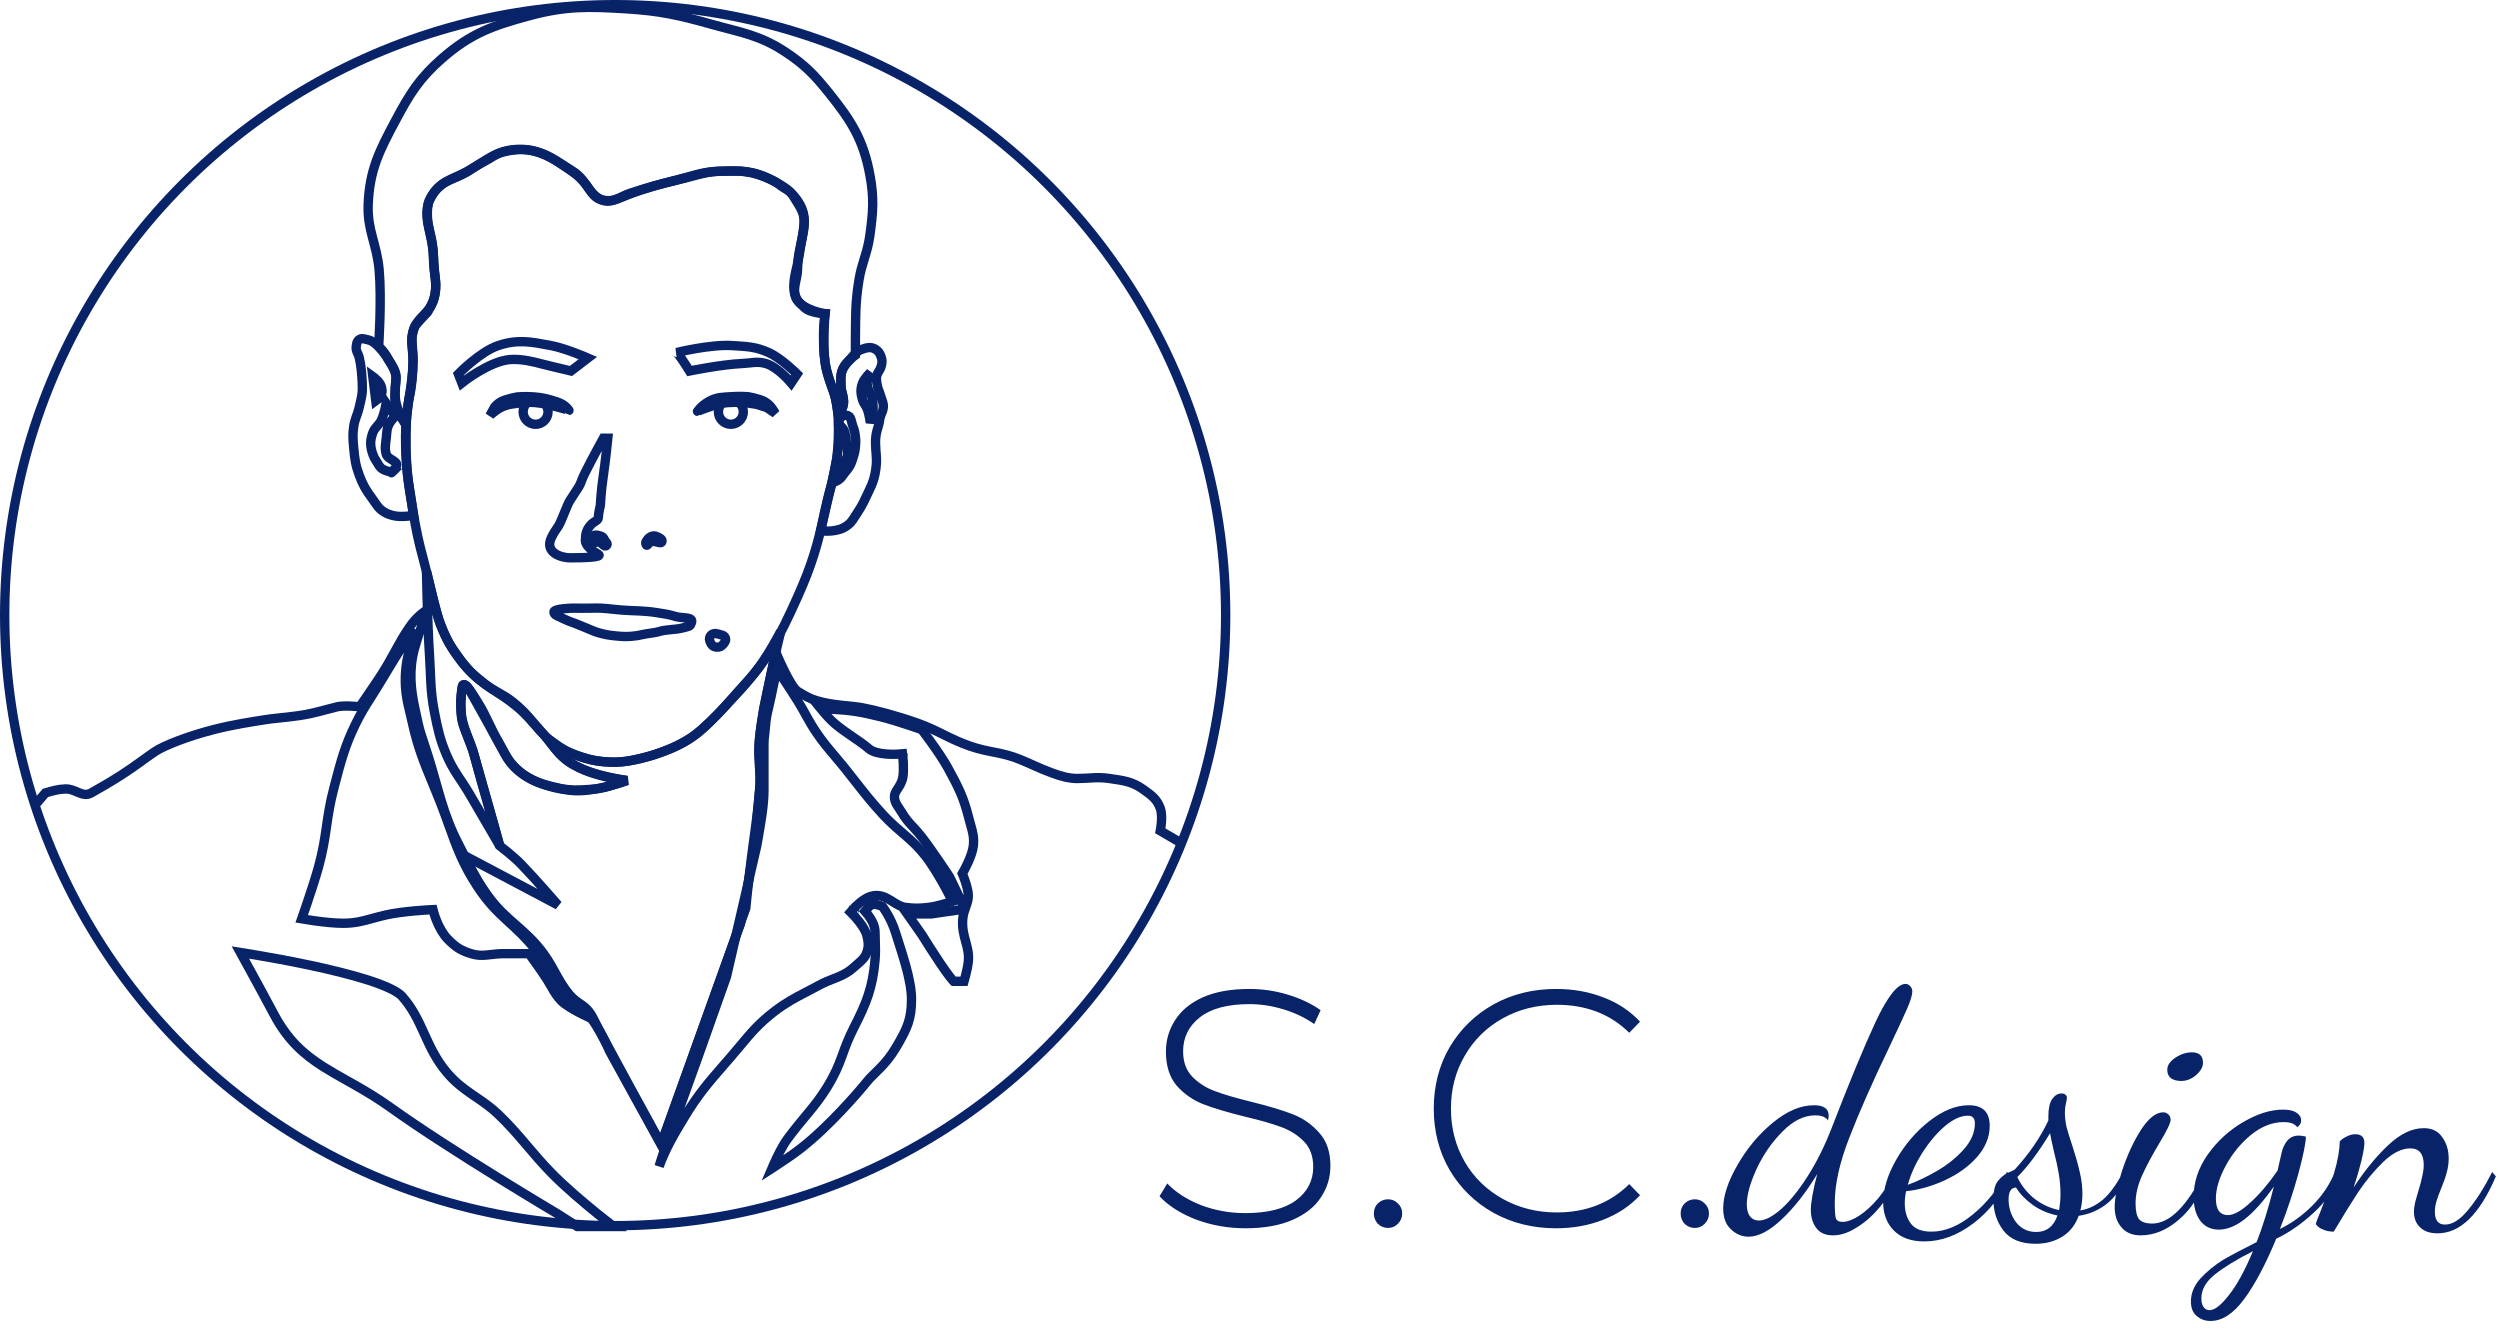 <?xml version="1.0" encoding="UTF-8"?> <svg xmlns="http://www.w3.org/2000/svg" width="267" height="142" viewBox="0 0 267 142" fill="none"> <path d="M133.016 131.18C131.168 131.18 129.404 130.868 127.724 130.244C126.068 129.596 124.772 128.768 123.836 127.76L124.664 126.392C125.552 127.328 126.74 128.096 128.228 128.696C129.74 129.272 131.324 129.56 132.98 129.56C135.38 129.56 137.192 129.104 138.416 128.192C139.64 127.28 140.252 126.092 140.252 124.628C140.252 123.5 139.928 122.6 139.28 121.928C138.632 121.256 137.828 120.74 136.868 120.38C135.908 120.02 134.612 119.648 132.98 119.264C131.132 118.808 129.644 118.364 128.516 117.932C127.412 117.5 126.464 116.84 125.672 115.952C124.904 115.04 124.52 113.828 124.52 112.316C124.52 111.092 124.844 109.976 125.492 108.968C126.14 107.936 127.124 107.12 128.444 106.52C129.788 105.92 131.456 105.62 133.448 105.62C134.84 105.62 136.208 105.824 137.552 106.232C138.896 106.64 140.06 107.192 141.044 107.888L140.36 109.364C139.352 108.668 138.236 108.14 137.012 107.78C135.812 107.42 134.624 107.24 133.448 107.24C131.12 107.24 129.356 107.708 128.156 108.644C126.956 109.58 126.356 110.792 126.356 112.28C126.356 113.408 126.68 114.308 127.328 114.98C127.976 115.652 128.78 116.168 129.74 116.528C130.7 116.888 132.008 117.272 133.664 117.68C135.512 118.136 136.988 118.58 138.092 119.012C139.196 119.444 140.132 120.104 140.9 120.992C141.692 121.856 142.088 123.032 142.088 124.52C142.088 125.744 141.752 126.86 141.08 127.868C140.432 128.876 139.424 129.68 138.056 130.28C136.688 130.88 135.008 131.18 133.016 131.18ZM148.241 131.144C147.833 131.144 147.473 131 147.161 130.712C146.873 130.4 146.729 130.028 146.729 129.596C146.729 129.164 146.873 128.804 147.161 128.516C147.473 128.228 147.833 128.084 148.241 128.084C148.649 128.084 148.997 128.228 149.285 128.516C149.597 128.804 149.753 129.164 149.753 129.596C149.753 130.028 149.597 130.4 149.285 130.712C148.997 131 148.649 131.144 148.241 131.144ZM166.193 131.18C163.721 131.18 161.489 130.628 159.497 129.524C157.529 128.42 155.969 126.896 154.817 124.952C153.689 123.008 153.125 120.824 153.125 118.4C153.125 115.976 153.689 113.792 154.817 111.848C155.969 109.904 157.529 108.38 159.497 107.276C161.489 106.172 163.721 105.62 166.193 105.62C168.017 105.62 169.697 105.92 171.233 106.52C172.769 107.096 174.077 107.96 175.157 109.112L174.005 110.3C171.989 108.308 169.409 107.312 166.265 107.312C164.153 107.312 162.233 107.792 160.505 108.752C158.777 109.712 157.421 111.044 156.437 112.748C155.453 114.428 154.961 116.312 154.961 118.4C154.961 120.488 155.453 122.384 156.437 124.088C157.421 125.768 158.777 127.088 160.505 128.048C162.233 129.008 164.153 129.488 166.265 129.488C169.385 129.488 171.965 128.48 174.005 126.464L175.157 127.652C174.077 128.804 172.757 129.68 171.197 130.28C169.661 130.88 167.993 131.18 166.193 131.18ZM181.006 131.144C180.598 131.144 180.238 131 179.926 130.712C179.638 130.4 179.494 130.028 179.494 129.596C179.494 129.164 179.638 128.804 179.926 128.516C180.238 128.228 180.598 128.084 181.006 128.084C181.414 128.084 181.762 128.228 182.05 128.516C182.362 128.804 182.518 129.164 182.518 129.596C182.518 130.028 182.362 130.4 182.05 130.712C181.762 131 181.414 131.144 181.006 131.144ZM186.737 132.08C186.041 132.08 185.417 131.816 184.865 131.288C184.313 130.784 184.037 130.04 184.037 129.056C184.037 127.736 184.541 126.2 185.549 124.448C186.557 122.672 187.817 121.16 189.329 119.912C190.841 118.664 192.305 118.04 193.721 118.04C194.777 118.04 195.305 118.412 195.305 119.156C195.305 119.252 195.281 119.42 195.233 119.66C194.993 119.3 194.537 119.12 193.865 119.12C192.665 119.12 191.501 119.696 190.373 120.848C189.245 121.976 188.321 123.308 187.601 124.844C186.905 126.38 186.557 127.64 186.557 128.624C186.557 129.152 186.665 129.572 186.881 129.884C187.121 130.196 187.445 130.352 187.853 130.352C188.501 130.352 189.293 129.944 190.229 129.128C191.165 128.288 192.113 127.112 193.073 125.6C194.033 124.088 194.885 122.372 195.629 120.452C197.501 115.604 199.061 111.836 200.309 109.148C201.581 106.436 202.649 105.08 203.513 105.08C203.705 105.08 203.873 105.164 204.017 105.332C204.161 105.476 204.233 105.668 204.233 105.908C204.233 106.268 204.041 106.892 203.657 107.78C203.273 108.644 202.649 109.988 201.785 111.812C200.009 115.508 198.593 118.712 197.537 121.424C196.481 124.112 195.953 126.464 195.953 128.48C195.953 129.272 195.989 129.812 196.061 130.1C196.157 130.364 196.397 130.496 196.781 130.496C197.285 130.496 197.873 130.28 198.545 129.848C199.241 129.392 199.925 128.768 200.597 127.976C201.269 127.16 201.845 126.224 202.325 125.168L202.757 125.492C202.301 126.692 201.677 127.784 200.885 128.768C200.093 129.752 199.241 130.52 198.329 131.072C197.441 131.648 196.589 131.936 195.773 131.936C194.957 131.936 194.357 131.672 193.973 131.144C193.589 130.616 193.397 129.98 193.397 129.236C193.397 128.42 193.625 127.136 194.081 125.384C192.857 127.4 191.585 129.02 190.265 130.244C188.969 131.468 187.793 132.08 186.737 132.08ZM205.517 132.584C204.101 132.584 203.009 132.188 202.241 131.396C201.497 130.628 201.125 129.632 201.125 128.408C201.125 126.992 201.593 125.468 202.529 123.836C203.465 122.204 204.641 120.836 206.057 119.732C207.497 118.604 208.901 118.04 210.269 118.04C211.757 118.04 212.501 118.772 212.501 120.236C212.501 121.412 212.057 122.516 211.169 123.548C210.281 124.556 209.141 125.384 207.749 126.032C206.357 126.68 204.965 127.076 203.573 127.22C203.477 127.628 203.429 128.06 203.429 128.516C203.429 129.38 203.645 130.1 204.077 130.676C204.509 131.252 205.241 131.54 206.273 131.54C207.737 131.54 209.213 130.928 210.701 129.704C212.189 128.48 213.401 126.968 214.337 125.168L214.769 125.492C213.809 127.628 212.477 129.344 210.773 130.64C209.069 131.936 207.317 132.584 205.517 132.584ZM203.753 126.536C204.761 126.176 205.817 125.672 206.921 125.024C208.025 124.376 208.961 123.62 209.729 122.756C210.521 121.868 210.917 120.944 210.917 119.984C210.917 119.696 210.857 119.492 210.737 119.372C210.641 119.228 210.449 119.156 210.161 119.156C209.417 119.156 208.601 119.528 207.713 120.272C206.849 121.016 206.045 121.964 205.301 123.116C204.581 124.268 204.065 125.408 203.753 126.536ZM217.397 132.836C215.837 132.836 214.697 132.368 213.977 131.432C213.257 130.496 212.897 129.392 212.897 128.12C212.897 127.16 213.065 126.488 213.401 126.104C213.737 125.696 214.097 125.408 214.481 125.24C214.889 125.072 215.129 124.952 215.201 124.88C216.737 123.2 217.925 121.46 218.765 119.66V119.228C218.765 118.412 218.897 117.8 219.161 117.392C219.449 116.984 219.785 116.78 220.169 116.78C220.361 116.78 220.505 116.828 220.601 116.924C220.697 116.996 220.745 117.104 220.745 117.248C220.745 117.344 220.709 117.548 220.637 117.86C220.565 118.148 220.529 118.472 220.529 118.832C220.529 119.312 220.589 119.828 220.709 120.38C220.853 120.908 221.069 121.604 221.357 122.468C221.693 123.5 221.945 124.4 222.113 125.168C222.305 125.936 222.401 126.716 222.401 127.508C222.401 128.132 222.329 128.72 222.185 129.272C223.049 129.128 223.853 128.744 224.597 128.12C225.341 127.472 226.049 126.5 226.721 125.204L227.045 125.564C226.613 126.812 225.953 127.796 225.065 128.516C224.177 129.236 223.157 129.68 222.005 129.848C221.645 130.832 221.057 131.576 220.241 132.08C219.425 132.584 218.477 132.836 217.397 132.836ZM219.917 129.236C220.013 128.612 220.061 128.048 220.061 127.544C220.061 126.824 220.001 126.104 219.881 125.384C219.761 124.664 219.581 123.836 219.341 122.9C219.125 121.94 218.993 121.316 218.945 121.028C217.721 123.044 216.557 124.604 215.453 125.708C215.837 126.548 216.413 127.292 217.181 127.94C217.973 128.588 218.885 129.02 219.917 129.236ZM217.469 131.576C218.573 131.576 219.329 130.988 219.737 129.812C218.777 129.62 217.901 129.248 217.109 128.696C216.317 128.12 215.717 127.496 215.309 126.824C214.781 126.848 214.517 127.268 214.517 128.084C214.517 128.996 214.781 129.812 215.309 130.532C215.861 131.228 216.581 131.576 217.469 131.576ZM232.939 115.448C232.507 115.448 232.147 115.352 231.859 115.16C231.595 114.944 231.463 114.644 231.463 114.26C231.463 113.78 231.751 113.348 232.327 112.964C232.903 112.58 233.491 112.388 234.091 112.388C234.883 112.388 235.279 112.76 235.279 113.504C235.279 113.96 235.027 114.404 234.523 114.836C234.043 115.244 233.515 115.448 232.939 115.448ZM228.619 131.936C227.731 131.936 227.047 131.648 226.567 131.072C226.087 130.52 225.847 129.8 225.847 128.912C225.847 127.976 226.111 126.68 226.639 125.024C227.191 123.368 227.863 121.916 228.655 120.668C229.471 119.42 230.263 118.796 231.031 118.796C231.247 118.796 231.427 118.868 231.571 119.012C231.739 119.156 231.823 119.348 231.823 119.588C231.823 119.924 231.439 120.728 230.671 122C229.879 123.32 229.243 124.508 228.763 125.564C228.307 126.596 228.079 127.58 228.079 128.516C228.079 129.356 228.211 129.932 228.475 130.244C228.763 130.532 229.219 130.676 229.843 130.676C231.715 130.676 233.563 128.84 235.387 125.168L235.711 125.528C235.039 127.544 234.043 129.116 232.723 130.244C231.427 131.372 230.059 131.936 228.619 131.936ZM236.079 141.08C235.503 141.08 235.011 140.9 234.603 140.54C234.195 140.204 233.991 139.688 233.991 138.992C233.991 138.104 234.339 137.276 235.035 136.508C235.731 135.764 236.523 135.116 237.411 134.564C238.323 134.036 239.523 133.4 241.011 132.656C241.683 130.928 242.295 128.948 242.847 126.716C240.711 129.788 238.755 131.324 236.979 131.324C236.139 131.324 235.479 131.012 234.999 130.388C234.519 129.74 234.279 128.888 234.279 127.832C234.279 126.248 234.783 124.736 235.791 123.296C236.823 121.856 238.083 120.704 239.571 119.84C241.083 118.952 242.499 118.508 243.819 118.508C244.467 118.508 244.947 118.616 245.259 118.832C245.595 119.048 245.763 119.324 245.763 119.66C245.763 119.852 245.703 120.02 245.583 120.164C245.487 120.284 245.403 120.356 245.331 120.38C245.091 120.02 244.611 119.84 243.891 119.84C242.691 119.84 241.527 120.296 240.399 121.208C239.295 122.12 238.395 123.224 237.699 124.52C237.003 125.816 236.655 126.98 236.655 128.012C236.655 128.588 236.763 129.032 236.979 129.344C237.219 129.632 237.531 129.776 237.915 129.776C238.563 129.776 239.367 129.332 240.327 128.444C241.311 127.556 242.283 126.416 243.243 125.024L243.675 123.116C243.771 122.66 243.963 122.24 244.251 121.856C244.563 121.472 244.983 121.28 245.511 121.28C245.727 121.28 245.979 121.316 246.267 121.388C246.267 122.036 246.003 123.344 245.475 125.312C244.947 127.256 244.287 129.236 243.495 131.252C244.743 130.652 245.895 129.824 246.951 128.768C248.031 127.688 248.835 126.488 249.363 125.168L249.831 125.528C249.327 126.992 248.415 128.324 247.095 129.524C245.799 130.724 244.467 131.648 243.099 132.296C241.971 135.032 240.831 137.18 239.679 138.74C238.527 140.3 237.327 141.08 236.079 141.08ZM235.971 139.928C236.523 139.928 237.207 139.4 238.023 138.344C238.863 137.312 239.727 135.74 240.615 133.628C238.863 134.516 237.507 135.344 236.547 136.112C235.587 136.88 235.107 137.732 235.107 138.668C235.107 139.052 235.179 139.352 235.323 139.568C235.491 139.808 235.707 139.928 235.971 139.928ZM260.331 131.72C259.515 131.72 258.891 131.504 258.459 131.072C258.027 130.664 257.811 130.112 257.811 129.416C257.811 129.104 257.859 128.744 257.955 128.336C258.075 127.904 258.195 127.484 258.315 127.076C258.459 126.644 258.579 126.188 258.675 125.708C258.795 125.228 258.855 124.796 258.855 124.412C258.855 123.236 258.375 122.648 257.415 122.648C256.503 122.648 255.543 123.128 254.535 124.088C253.551 125.048 252.663 126.116 251.871 127.292C251.103 128.468 250.227 129.884 249.243 131.54C248.835 131.54 248.463 131.468 248.127 131.324C247.791 131.204 247.527 131.012 247.335 130.748C247.335 130.628 247.491 130.196 247.803 129.452C248.403 127.916 248.895 126.524 249.279 125.276C249.663 124.004 249.867 122.876 249.891 121.892C250.059 121.7 250.299 121.532 250.611 121.388C250.923 121.22 251.235 121.136 251.547 121.136C252.195 121.136 252.519 121.448 252.519 122.072C252.519 122.432 252.411 123.068 252.195 123.98C251.979 124.868 251.703 125.816 251.367 126.824C252.519 125.048 253.743 123.548 255.039 122.324C256.335 121.1 257.607 120.488 258.855 120.488C259.743 120.488 260.403 120.812 260.835 121.46C261.291 122.084 261.519 122.84 261.519 123.728C261.519 124.256 261.447 124.76 261.303 125.24C261.183 125.72 260.991 126.272 260.727 126.896C260.511 127.424 260.343 127.88 260.223 128.264C260.103 128.648 260.043 129.032 260.043 129.416C260.043 130.328 260.403 130.784 261.123 130.784C261.939 130.784 262.779 130.244 263.643 129.164C264.531 128.084 265.371 126.752 266.163 125.168L266.559 125.636C264.831 129.692 262.755 131.72 260.331 131.72Z" fill="#092368"></path> <circle cx="65.7" cy="65.7" r="65.2" stroke="#092368"></circle> <path d="M42.249 43.24C42.423 44.106 43.366 45.368 43.366 45.368C43.366 45.368 43.526 43.134 43.739 42.282C43.952 41.431 44.111 39.939 44.111 38.505C44.111 37.466 44.005 36.855 44.005 36.217C44.005 35.578 44.268 34.945 44.324 34.834C44.43 34.621 45.654 33.344 45.654 33.344C45.654 33.344 46.25 32.378 46.399 31.695C46.665 30.471 46.505 29.992 46.399 28.928C46.291 27.848 46.328 27.237 46.186 26.161C46.031 24.991 45.723 24.35 45.654 23.235C45.614 22.592 45.654 21.798 45.867 21.372C46.251 20.605 46.612 20.153 47.091 19.776C47.741 19.265 48.584 19.027 49.325 18.659C50.358 18.146 50.64 17.8 51.666 17.276C52.718 16.739 52.904 16.394 54.061 16.158C55.39 15.887 56.336 15.897 57.626 16.318C58.424 16.579 59.096 16.938 59.967 17.542C60.934 18.212 61.722 18.653 62.467 19.563C62.946 20.149 63.288 21.012 64.117 21.319C64.721 21.543 65.107 21.537 65.713 21.319C67.043 20.84 67.284 20.683 68.426 20.308C70.38 19.667 71.331 19.494 73.321 18.978C74.758 18.606 75.709 18.271 77.152 18.287C78.472 18.301 78.946 18.18 80.238 18.446C81.122 18.628 82.739 19.294 83.111 19.617C83.909 20.308 84.277 20.185 84.761 21C85.244 21.815 85.878 22.606 85.878 23.554C85.878 24.618 85.553 25.838 85.346 27.278C85.135 28.748 84.495 30.166 84.92 31.588C85.107 32.211 85.437 32.334 85.878 32.812C86.467 33.45 88.113 33.504 88.113 33.504C88.113 33.504 87.953 34.673 87.953 35.525L87.953 35.629C87.953 36.739 87.953 37.547 88.113 38.664C88.225 39.448 88.367 39.874 88.591 40.633C88.823 41.414 89.052 41.753 89.23 42.548C89.381 43.222 89.549 44.677 89.549 44.677C89.549 44.677 89.9 43.813 90.028 43.4C90.151 43.003 90.091 42.747 90.028 42.336C89.952 41.836 89.815 41.644 89.815 41.272C89.815 40.739 89.767 40.302 89.868 39.835C90.085 38.839 91.358 37.92 91.358 37.92C91.358 37.92 91.351 36.947 91.358 36.323C91.387 33.826 91.331 32.404 91.731 29.939C92.039 28.038 92.64 27.057 92.901 25.15C93.246 22.639 93.366 21.151 92.901 18.659C92.203 14.914 90.924 12.903 88.538 9.933C86.983 7.996 85.979 6.944 83.909 5.57C81.154 3.741 79.166 3.484 75.982 2.591C72.505 1.616 70.488 1.162 66.883 0.941C62.829 0.693 60.43 0.626 56.508 1.686C52.624 2.736 50.286 3.568 47.25 6.209C44.798 8.341 43.779 9.993 42.249 12.86C40.51 16.117 39.465 18.161 39.322 21.851C39.216 24.609 40.248 26.072 40.493 28.821C40.776 31.988 40.44 37.015 40.44 37.015C40.44 37.015 41.18 37.857 41.398 38.292C41.504 38.505 42.12 39.25 42.249 39.941C42.363 40.554 42.196 40.968 42.196 41.591C42.196 42.256 42.118 42.588 42.249 43.24Z" stroke="#092368"></path> <path d="M44.111 38.671C44.019 41.739 43.326 43.422 43.313 46.492C43.301 49.686 43.578 51.483 44.111 54.633C44.456 56.666 44.691 57.803 45.229 59.794C46.502 64.509 46.65 67.755 49.911 71.392C51.662 73.345 53.219 73.808 55.232 75.489C57.32 77.234 57.942 78.989 60.393 80.171C64.154 81.987 67.175 81.633 71.087 80.171C74.51 78.893 75.915 77.023 78.43 74.372C81.818 70.801 83.175 68.224 85.187 63.731C86.712 60.324 87.297 58.275 88.113 54.633C89.083 50.307 90.068 47.734 89.39 43.353C89.1 41.48 88.372 40.548 88.113 38.671C87.837 36.674 88.113 33.51 88.113 33.51C88.113 33.51 85.88 33.141 85.187 32.073C84.451 30.94 85.187 29.965 85.187 28.615C85.187 25.81 86.797 23.728 85.187 21.432C84.406 20.319 83.675 19.887 82.473 19.25C80.463 18.186 79 18.199 76.727 18.293C74.903 18.368 73.924 18.815 72.151 19.25C70.242 19.72 69.181 20.03 67.309 20.634C66.39 20.93 65.934 21.431 64.968 21.432C63.05 21.433 62.821 19.303 61.191 18.293C59.066 16.975 57.73 15.851 55.232 15.952C52.963 16.043 51.896 17.192 49.911 18.293C48.439 19.109 47.276 19.268 46.293 20.634C44.715 22.826 46.293 24.849 46.293 27.55C46.293 29.317 46.836 30.392 46.293 32.073C45.819 33.543 44.516 33.881 44.111 35.372C43.774 36.615 44.15 37.383 44.111 38.671Z" stroke="#092368"></path> <path d="M90.081 43.074C90.014 43.727 89.635 44.019 89.549 44.67C89.489 45.123 89.549 45.383 89.549 45.84C89.549 47.129 89.443 48.72 89.283 49.412C89.124 50.103 88.946 51.374 88.645 52.332C88.343 53.289 87.634 56.695 87.634 56.695C87.634 56.695 88.438 56.764 88.911 56.695C89.567 56.597 89.971 56.502 90.507 56.109C91.02 55.733 91.157 55.356 91.518 54.832C92.146 53.922 92.364 53.326 92.848 52.332C93.247 51.512 93.41 50.999 93.54 50.097C93.661 49.248 93.596 48.878 93.54 48.022C93.473 47.006 93.486 46.488 93.806 45.521C93.952 45.08 93.903 44.784 94.072 44.351C94.198 44.026 94.31 43.847 94.338 43.499C94.375 43.032 94.199 42.78 94.072 42.329C93.904 41.734 93.717 41.513 93.646 40.899C93.611 40.589 93.564 40.401 93.646 40.101C93.745 39.739 93.95 39.597 94.072 39.243C94.227 38.791 94.251 38.462 94.072 38.019C93.944 37.703 93.822 37.518 93.54 37.328C93.04 36.991 92.563 37.122 91.997 37.328C91.401 37.544 91.206 37.929 90.773 38.392C90.48 38.705 90.283 38.865 90.081 39.243C89.717 39.928 89.809 40.436 89.815 41.212C89.821 41.946 90.157 42.343 90.081 43.074Z" stroke="#092368"></path> <path d="M92.635 40.687C92.698 40.317 92.954 39.782 92.954 39.782C92.954 39.782 92.292 40.42 92.103 40.953C91.881 41.579 91.923 42.015 92.103 42.655C92.229 43.103 92.474 43.284 92.635 43.719C92.835 44.258 92.954 45.156 92.954 45.156C92.954 45.156 93.169 44.484 93.22 44.039C93.271 43.605 93.257 43.356 93.22 42.921C93.145 42.022 92.485 41.576 92.635 40.687Z" stroke="#092368"></path> <path d="M90.4 44.358C90.026 44.341 89.746 44.544 89.602 44.89C89.406 45.362 90.03 45.574 90.188 46.061C90.344 46.541 90.354 46.834 90.4 47.337C90.457 47.958 90.679 48.376 90.4 48.934C90.203 49.328 89.878 49.388 89.602 49.732C89.444 49.93 89.346 50.038 89.23 50.264C88.996 50.716 88.964 51.541 88.964 51.541C88.964 51.541 89.379 51.388 89.602 51.222C89.886 51.01 89.968 50.807 90.188 50.53C90.427 50.227 90.588 50.071 90.773 49.732C90.933 49.437 90.988 49.253 91.092 48.934C91.237 48.488 91.308 48.229 91.358 47.763C91.405 47.329 91.408 47.079 91.358 46.646C91.307 46.2 91.255 45.947 91.092 45.529C90.9 45.034 90.931 44.381 90.4 44.358Z" stroke="#092368"></path> <path d="M42.302 43.028C42.516 44.009 43.029 44.713 43.366 45.369V47.87C43.366 48.867 43.499 50.743 43.632 51.541C43.898 53.137 44.164 55.052 44.164 55.052C44.164 55.052 42.77 55.287 41.93 55.052C41.562 54.95 41.352 54.877 41.025 54.68C40.382 54.292 40.195 53.846 39.748 53.243C39.084 52.347 38.753 51.789 38.365 50.743C37.967 49.669 37.882 49.01 37.78 47.87C37.698 46.959 37.644 46.433 37.78 45.529C37.901 44.716 38.183 44.308 38.365 43.507C38.634 42.32 38.746 42.061 38.684 40.846C38.639 39.959 38.575 39.049 38.365 38.186C38.253 37.726 37.98 37.485 38.046 37.016C38.089 36.702 38.103 36.449 38.365 36.271C38.639 36.083 38.891 36.204 39.216 36.271C39.764 36.383 40.016 36.65 40.44 37.016C40.99 37.491 41.2 37.872 41.557 38.505C41.952 39.204 42.32 39.676 42.302 40.421C42.284 41.166 42.085 42.033 42.302 43.028Z" stroke="#092368"></path> <path d="M41.252 43.081L42.21 44.464C42.21 44.464 41.759 44.91 41.571 45.262C41.281 45.805 41.317 46.193 41.252 46.805C41.182 47.466 41.068 47.869 41.252 48.508C41.443 49.172 42.848 49.253 42.21 49.998C41.571 50.742 41.89 50.423 41.89 50.423C41.89 50.423 41.084 50.321 40.72 49.998C40.509 49.81 40.447 49.65 40.294 49.412C40.079 49.076 39.948 48.885 39.815 48.508C39.519 47.665 39.507 47.058 39.815 46.22C40.032 45.63 40.444 45.454 40.72 44.89C41.043 44.228 41.252 43.081 41.252 43.081ZM39.815 40.208C39.815 40.208 40.572 40.747 40.72 41.272C40.815 41.612 40.851 41.848 40.72 42.176C40.595 42.49 40.135 42.815 40.135 42.815L39.815 40.208Z" stroke="#092368"></path> <path d="M45.867 69.897C45.644 66.494 45.548 61.011 45.548 61.011C45.548 61.011 46.722 65.959 46.984 66.598C47.836 68.673 48.057 68.898 49.112 70.376C49.911 71.493 50.538 72.063 51.773 73.036C52.86 73.892 53.67 74.09 54.752 74.951C56.213 76.114 56.792 77.032 58.051 78.41C59.025 79.474 59.364 80.286 60.499 81.176C62.603 82.827 66.99 83.358 66.99 83.358C66.99 83.358 63.38 84.682 61.031 84.422C57.907 84.076 55.214 82.915 53.954 80.591C53.954 80.591 50.123 73.568 49.911 73.355C49.645 73.089 49.325 72.663 49.219 74.951C49.112 77.239 49.999 78.552 50.496 80.165C50.992 81.779 53.369 90.328 53.369 90.328C53.369 90.328 51.428 86.985 50.177 84.848C49.203 83.184 48.427 82.367 47.676 80.591C46.961 78.901 46.752 77.87 46.399 76.069C45.934 73.695 46.025 72.311 45.867 69.897Z" stroke="#092368"></path> <path d="M81.09 79.26C81.143 76.919 83.292 67.704 83.377 67.449C83.377 67.449 82.155 69.798 81.09 71.226C80.358 72.207 79.616 72.973 78.802 73.887C77.53 75.313 77.316 75.647 75.822 77.079C74.545 78.303 73.964 78.777 72.63 79.473C71.412 80.109 69.863 80.627 69.384 80.75C67.881 81.136 66.777 81.441 65.341 81.389C64.118 81.344 63.31 81.237 62.148 80.857C61.097 80.513 60.556 80.312 59.644 79.686C59.181 79.368 58.317 78.728 58.317 78.728C58.317 78.728 59.126 79.82 59.644 80.378C60.362 81.152 60.883 81.498 61.825 81.974C62.629 82.38 63.302 82.586 64.17 82.825C65.352 83.151 66.937 83.357 66.937 83.357C66.937 83.357 65.901 83.721 65.124 83.943C64.179 84.212 63.873 84.245 62.893 84.315C61.788 84.394 60.944 84.425 59.857 84.209C58.52 83.943 57.389 83.57 56.881 83.304C56.089 82.89 55.652 82.604 55.018 81.974C54.131 81.092 53.891 80.34 53.259 79.26C52.311 77.64 52.022 76.595 51.025 75.004C50.572 74.281 50.017 73.301 49.645 73.142C49.359 73.02 49.358 73.333 49.322 73.567C49.272 73.887 49.197 74.656 49.219 75.217C49.257 76.177 49.215 76.813 49.591 77.771C49.968 78.728 50.602 80.357 50.602 80.484C50.602 80.484 51.4 83.481 51.826 84.9C52.252 86.319 53.369 90.327 53.369 90.327C53.369 90.327 54.837 91.451 55.654 92.296C57.248 93.947 59.591 96.659 59.591 96.659L49.535 91.338C49.535 91.338 50.824 93.891 51.876 95.382C53.976 98.36 56.029 99.798 57.732 101.66C58.955 102.998 59.304 104.812 60.602 106.076C61.188 106.648 61.159 106.655 61.776 107.194C63.709 108.881 65.124 112.302 65.124 112.302L70.608 122.251L79.653 96.978C79.653 96.978 79.947 93.554 80.398 91.179C80.754 89.301 80.782 87.94 81.09 84.741C81.356 81.974 81.036 81.602 81.09 79.26Z" stroke="#092368"></path> <path d="M62.786 38.238L60.977 39.621C60.073 39.408 58.147 38.951 57.679 38.823C57.211 38.696 55.74 38.303 54.486 38.398C52.253 38.566 49.325 40.898 49.325 40.898L48.953 39.941C48.953 39.941 51.273 37.553 53.209 36.908C55.299 36.212 56.685 36.497 58.849 36.908C60.444 37.211 62.786 38.238 62.786 38.238Z" stroke="#092368"></path> <path d="M73.641 39.621C73.233 38.965 72.385 37.653 72.257 37.653C72.257 37.653 75.876 36.755 78.216 36.908C79.757 37.008 80.692 37.019 82.1 37.653C83.453 38.261 85.133 39.941 85.133 39.941L84.495 40.898C84.495 40.898 83.065 39.184 81.781 38.823C80.841 38.559 80.256 38.781 79.28 38.823C77.058 38.919 73.641 39.621 73.641 39.621Z" stroke="#092368"></path> <path d="M76.546 69.113C76.205 69.101 75.981 68.898 75.854 68.581C75.761 68.35 75.721 68.154 75.854 67.943C76.065 67.609 76.439 67.624 76.759 67.73C77.078 67.836 77.314 67.823 77.45 68.103C77.577 68.362 77.448 68.562 77.259 68.78C77.024 69.049 76.903 69.126 76.546 69.113Z" stroke="#092368"></path> <path d="M63.904 57.877C63.563 57.865 63.427 58.119 63.265 57.819C63.182 57.664 63.049 57.609 63.182 57.398C63.393 57.064 63.768 57.127 64.087 57.234C64.406 57.34 64.429 57.384 64.566 57.664C64.692 57.923 64.968 58.032 64.778 58.249C64.544 58.519 64.261 57.889 63.904 57.877Z" stroke="#092368"></path> <path d="M69.54 57.861C69.242 57.989 69.1 58.397 69.007 58.166C68.915 57.935 68.96 57.912 69.093 57.701C69.304 57.368 69.699 57.155 70.018 57.261C70.338 57.368 70.812 57.575 70.689 57.861C70.604 58.06 70.303 57.906 70.018 57.861C69.593 57.794 69.912 57.701 69.54 57.861Z" stroke="#092368"></path> <path d="M66.511 65.162C65.265 65.075 64.567 64.907 63.319 64.949C62.484 64.977 61.616 64.949 61.297 64.949C60.977 64.949 59.275 65.002 59.169 65.321C59.062 65.641 59.701 65.853 59.701 65.853C59.701 65.853 60.778 66.376 61.025 66.44C61.272 66.504 61.991 66.823 62.615 67.066C63.151 67.274 63.391 67.429 63.993 67.595C64.605 67.763 64.992 67.837 65.69 67.908C66.358 67.976 66.764 68.008 67.439 67.956C67.936 67.918 68.21 67.868 68.659 67.763C69.16 67.647 69.933 67.596 70.395 67.45C71.144 67.213 72.103 67.272 72.896 67.066C73.699 66.857 73.705 66.902 73.853 66.492C74.089 65.843 72.865 66.053 72.204 65.853C71.412 65.614 70.946 65.555 70.129 65.428C68.729 65.209 67.924 65.26 66.511 65.162Z" stroke="#092368"></path> <circle cx="57.2" cy="43.985" r="1.33" stroke="#092368"></circle> <circle r="1.33" transform="matrix(-1 0 0 1 78.057 43.985)" stroke="#092368"></circle> <path d="M52.305 44.41C52.535 43.984 52.837 43.453 52.837 43.453C52.837 43.453 53.101 43.128 53.475 42.92C54.107 42.572 55.285 42.388 55.285 42.388C55.285 42.388 56.155 42.32 57.04 42.388C57.85 42.451 58.477 42.584 59.488 42.92C60.499 43.257 60.722 43.825 60.765 43.825C60.807 43.825 58.849 43.24 57.838 43.08C56.828 42.92 56.124 42.931 55.178 43.08C54.675 43.16 54.377 43.165 53.901 43.346C53.528 43.488 53.324 43.596 52.997 43.825C52.479 44.188 52.305 44.41 52.305 44.41Z" stroke="#092368"></path> <path d="M82.792 44.145C82.561 43.719 82.314 43.43 82.314 43.43C82.314 43.43 82.05 43.105 81.675 42.898C81.044 42.549 79.866 42.366 79.866 42.366C79.866 42.366 78.996 42.297 78.11 42.366C77.301 42.429 76.567 42.366 75.663 42.898C74.759 43.43 74.534 43.932 74.492 43.932C74.449 43.932 76.514 43.141 77.152 43.058C77.791 42.974 79.026 42.908 79.973 43.058C80.476 43.137 80.773 43.143 81.25 43.324C81.623 43.466 81.773 43.436 82.1 43.666C82.618 44.028 82.792 44.145 82.792 44.145Z" stroke="#092368"></path> <path d="M64.436 50.796C64.653 49.381 64.915 46.805 64.915 46.805H64.436C64.436 46.805 63.301 48.862 62.52 50.423C61.829 51.807 62.255 51.381 61.35 52.711C60.548 53.89 60.712 53.775 59.913 55.637C59.542 56.504 59.434 56.329 58.902 57.393C58.102 58.993 59.913 59.575 60.871 59.575C62.271 59.575 64.436 59.522 63.904 59.202C63.372 58.883 62.513 58.357 62.52 57.712C62.528 57.087 62.608 56.657 62.999 56.169C63.455 55.603 63.904 55.637 63.904 55.265C63.904 54.839 64.117 53.988 64.117 53.988C64.117 53.988 64.194 52.373 64.436 50.796Z" stroke="#092368"></path> <path d="M126.286 90.114L123.92 88.731C123.92 88.731 124.233 87.217 123.92 86.336C123.566 85.338 122.972 84.932 122.111 84.314C120.905 83.449 119.962 83.364 118.493 83.144C117.158 82.943 116.386 83.144 115.035 83.144C114.142 83.144 113.211 82.872 112.375 82.559C110.672 81.92 110.516 81.76 108.97 81.122C106.961 80.293 105.648 80.397 103.596 79.685C101.345 78.906 100.252 78.039 98.009 77.238C95.754 76.433 93.433 75.837 92.103 75.589C90.773 75.34 89.099 75.377 87.261 74.844C86.479 74.616 85.984 74.327 85.186 73.833C84.388 73.339 82.845 69.629 82.845 69.629L81.568 75.642C81.568 75.642 81.049 78.727 81.036 80.111C81.022 81.598 81.263 82.726 81.143 84.208C80.983 86.177 80.791 87.671 80.451 90.114C80.1 92.639 80.185 92.615 79.759 95.222C79.628 96.028 79.068 98.68 79.068 98.68L70.608 122.197C70.608 122.197 64.276 110.651 63.425 108.896C62.574 107.14 61.77 107.393 60.818 106.235C59.576 104.724 59.244 103.516 58.104 101.926C56.144 99.191 53.997 98.331 52.039 95.594C50.572 93.544 50.177 92.455 48.953 90.114C47.326 87.002 46.808 84.208 45.761 80.856C44.801 77.787 44.962 78.781 44.271 75.482C43.91 73.762 43.62 71.599 44.271 69.257C44.803 67.342 45.069 66.916 45.601 65.16C45.601 65.16 44.645 65.646 43.739 66.969C42.526 68.739 41.922 70.221 40.759 72.024C39.987 73.22 38.418 75.482 38.418 75.482C38.418 75.482 36.786 75.305 36.024 75.482C35.261 75.659 34.377 75.932 33.31 76.174C31.478 76.59 29.745 76.635 28.309 76.865C26.872 77.096 24.996 77.361 22.775 77.93C20.259 78.574 17.579 79.579 16.55 80.271C15.522 80.962 14.445 81.814 13.039 82.718C11.777 83.53 10.698 84.155 9.74 84.687C8.782 85.219 8.065 84.212 6.973 84.261C6.126 84.299 5.66 84.454 4.845 84.687L3.934 85.764" stroke="#092368"></path> <path d="M62.694 108.563C62.556 108.498 62.413 108.427 62.266 108.354C61.816 108.129 61.343 107.876 60.924 107.618C60.498 107.357 60.157 107.108 59.953 106.898C59.461 106.389 59.234 105.992 58.929 105.459C58.8 105.234 58.657 104.985 58.475 104.693C58.157 104.182 57.697 103.52 57.322 102.991C57.133 102.726 56.964 102.492 56.842 102.324C56.781 102.24 56.732 102.173 56.698 102.126L56.659 102.073L56.648 102.059L56.646 102.055L56.645 102.054L56.645 102.054L56.645 102.054L56.242 102.35L56.645 102.054L56.495 101.85H56.242H53.795C53.275 101.85 52.806 101.905 52.398 101.952C52.238 101.971 52.087 101.988 51.946 102.001C51.432 102.047 50.958 102.045 50.372 101.871C49.247 101.536 48.654 101.152 47.821 100.298C47.337 99.803 46.968 99.123 46.715 98.54C46.59 98.253 46.498 97.999 46.437 97.818C46.407 97.727 46.384 97.655 46.37 97.607C46.362 97.582 46.357 97.564 46.354 97.552L46.35 97.54L46.349 97.537L46.349 97.537L46.349 97.537L46.349 97.537L46.244 97.148L45.841 97.169L45.867 97.668L45.841 97.169L45.841 97.169L45.84 97.169L45.839 97.169L45.832 97.169L45.807 97.171L45.713 97.176C45.631 97.181 45.512 97.188 45.365 97.198C45.07 97.218 44.66 97.249 44.195 97.291C43.273 97.376 42.115 97.512 41.233 97.713C40.659 97.844 40.18 97.976 39.741 98.097C38.736 98.374 37.943 98.592 36.71 98.605C35.779 98.614 34.521 98.473 33.476 98.325C32.984 98.255 32.547 98.184 32.222 98.129C32.23 98.107 32.238 98.083 32.247 98.059C32.383 97.669 32.571 97.126 32.779 96.512C33.194 95.288 33.69 93.773 34.005 92.641C34.478 90.939 34.674 89.636 34.86 88.354C34.865 88.318 34.871 88.282 34.876 88.246C35.056 87.004 35.235 85.775 35.656 84.175C35.695 84.026 35.733 83.88 35.771 83.737C36.404 81.321 36.85 79.622 37.962 77.351C38.554 76.144 38.999 75.444 39.569 74.548C39.813 74.166 40.078 73.749 40.388 73.241C40.68 72.761 40.942 72.328 41.189 71.917C41.877 70.776 42.459 69.811 43.306 68.519C43.586 68.092 43.939 67.666 44.298 67.277C44.207 67.552 44.122 67.839 44.051 68.126C43.98 68.414 43.91 68.682 43.844 68.938C43.563 70.016 43.337 70.884 43.292 72.219C43.238 73.836 43.495 74.905 43.81 76.217C43.887 76.539 43.968 76.876 44.049 77.239C44.627 79.841 45.317 81.511 46.165 83.564C46.427 84.198 46.704 84.868 46.998 85.614C47.362 86.539 47.664 87.382 47.95 88.181C48.755 90.43 49.436 92.334 51.037 94.752C52.112 96.376 53.102 97.342 54.104 98.266C54.207 98.361 54.311 98.455 54.414 98.55C55.307 99.368 56.209 100.195 57.233 101.49C57.697 102.077 58.018 102.647 58.356 103.25C58.37 103.275 58.384 103.3 58.398 103.326C58.75 103.952 59.126 104.609 59.691 105.28C60.098 105.764 60.83 106.522 61.449 107.148C61.76 107.464 62.047 107.75 62.255 107.958C62.36 108.061 62.445 108.145 62.504 108.203L62.534 108.233L62.694 108.563Z" stroke="#092368"></path> <path d="M71.084 122.478L71.084 122.478L71.086 122.472L74.598 112.736L74.599 112.733L77.578 104.326L77.588 104.3L77.594 104.272L80.832 90.279L80.835 90.263L80.838 90.248C80.893 89.915 80.953 89.571 81.015 89.219C81.288 87.656 81.589 85.937 81.589 84.367V80.962V79.418C81.589 79.116 81.618 78.827 81.654 78.518C81.66 78.463 81.667 78.406 81.674 78.348C81.705 78.093 81.738 77.82 81.756 77.535C81.808 76.728 81.933 76.204 82.088 75.555C82.164 75.237 82.247 74.889 82.333 74.462C82.494 73.654 82.719 72.621 82.905 71.787C82.93 71.674 82.954 71.564 82.978 71.459C83.122 71.675 83.269 71.896 83.394 72.085C83.523 72.282 83.643 72.462 83.756 72.633C84.287 73.436 84.671 74.016 85.248 74.947C85.573 75.47 85.814 75.906 86.053 76.339C86.093 76.413 86.134 76.487 86.175 76.561C86.457 77.068 86.75 77.582 87.175 78.209C87.879 79.249 88.469 79.943 89.122 80.711C89.436 81.079 89.763 81.465 90.126 81.914C90.602 82.504 91.01 83.027 91.396 83.521C92.28 84.651 93.047 85.633 94.243 86.939C95.011 87.777 95.715 88.382 96.375 88.95C96.47 89.031 96.563 89.112 96.656 89.192C97.397 89.834 98.099 90.473 98.847 91.431C99.577 92.367 100.359 93.694 100.965 94.804C101.267 95.356 101.522 95.848 101.701 96.202C101.712 96.223 101.722 96.244 101.733 96.264C101.571 96.318 101.38 96.379 101.172 96.443C100.539 96.636 99.777 96.837 99.183 96.906C98.204 97.019 97.66 97.032 96.698 96.906C96.201 96.842 95.82 96.601 95.36 96.311C95.272 96.256 95.182 96.199 95.087 96.141C94.524 95.796 93.823 95.443 92.906 95.759C92.45 95.916 92.002 96.266 91.698 96.535C91.539 96.675 91.404 96.807 91.309 96.904C91.262 96.952 91.224 96.992 91.197 97.021L91.166 97.055L91.157 97.064L91.155 97.067L91.154 97.068L91.154 97.068L91.154 97.069C91.153 97.069 91.153 97.069 91.526 97.402L91.153 97.069L90.841 97.417L91.168 97.751L91.168 97.751L91.168 97.752L91.168 97.752L91.168 97.752L91.17 97.754L91.179 97.763C91.184 97.768 91.19 97.774 91.197 97.781C91.203 97.788 91.209 97.795 91.216 97.802C91.249 97.838 91.297 97.89 91.356 97.956C91.475 98.089 91.635 98.278 91.802 98.497C92.149 98.953 92.478 99.481 92.583 99.914C92.757 100.638 92.797 101.037 92.593 101.664C92.402 102.254 92.107 102.509 91.604 102.945C91.479 103.053 91.342 103.172 91.19 103.311C90.616 103.832 90.077 104.105 89.48 104.352C89.338 104.411 89.188 104.469 89.033 104.53C88.544 104.722 87.994 104.938 87.401 105.264C86.922 105.528 86.485 105.754 86.069 105.969C84.933 106.558 83.956 107.064 82.709 108.019C81.061 109.281 80.155 110.368 79.051 111.694C78.728 112.082 78.387 112.491 78.006 112.93C77.79 113.179 77.583 113.417 77.383 113.646C75.715 115.561 74.57 116.873 73.115 119.277C71.901 121.28 71.088 122.684 70.394 124.566C70.453 124.364 70.514 124.166 70.573 123.978C70.709 123.548 70.837 123.172 70.931 122.904C70.978 122.769 71.017 122.662 71.043 122.589L71.074 122.506L71.082 122.485L71.084 122.479L71.084 122.478L71.084 122.478Z" stroke="#092368"></path> <path d="M99.392 97.609H99.428L99.464 97.604L102.391 97.178L103.062 97.081C102.966 97.36 102.872 97.683 102.832 98.068C102.728 99.07 102.941 99.852 103.133 100.552L103.137 100.566C103.33 101.272 103.498 101.895 103.417 102.699C103.371 103.167 103.233 103.775 103.1 104.281C103.048 104.48 102.998 104.659 102.957 104.803H101.852C101.834 104.785 101.812 104.763 101.786 104.735C101.692 104.632 101.573 104.489 101.435 104.31C101.158 103.952 100.822 103.476 100.466 102.951C99.755 101.902 98.982 100.683 98.488 99.88L98.48 99.867L98.471 99.855L96.896 97.609H96.945H99.392ZM103.159 96.811C103.128 96.896 103.095 96.984 103.063 97.078L102.769 96.467L101.439 93.7L101.425 93.671L101.407 93.643L100.988 93.917L101.407 93.643L101.407 93.643L101.407 93.643L101.406 93.641L101.402 93.635L101.387 93.613L101.33 93.526C101.281 93.451 101.209 93.342 101.119 93.207C100.939 92.935 100.686 92.557 100.395 92.129C99.815 91.275 99.077 90.215 98.459 89.409C98.123 88.971 97.806 88.63 97.52 88.323C97.451 88.249 97.383 88.176 97.318 88.105C96.981 87.737 96.674 87.375 96.364 86.851C96.25 86.659 96.136 86.491 96.036 86.343L96.035 86.341C95.933 86.19 95.849 86.065 95.776 85.94C95.638 85.703 95.549 85.477 95.528 85.159C95.508 84.848 95.617 84.63 95.821 84.313C95.841 84.282 95.862 84.25 95.884 84.217C96.078 83.921 96.34 83.521 96.427 82.984C96.495 82.572 96.492 82.065 96.478 81.683C96.47 81.487 96.458 81.316 96.449 81.192C96.444 81.13 96.44 81.081 96.437 81.046L96.433 81.005L96.432 80.994L96.431 80.991L96.431 80.99L96.431 80.99L96.431 80.99L95.934 81.041L96.431 80.99L96.381 80.503L95.894 80.542L95.894 80.542L95.894 80.542L95.894 80.542L95.894 80.542L95.89 80.543L95.873 80.544C95.857 80.545 95.833 80.546 95.801 80.548C95.738 80.551 95.645 80.555 95.529 80.557C95.297 80.562 94.979 80.558 94.632 80.529C94.284 80.5 93.918 80.445 93.587 80.35C93.251 80.254 92.983 80.126 92.802 79.97C92.278 79.519 91.705 79.128 91.122 78.731C91.104 78.719 91.086 78.707 91.067 78.694C90.46 78.28 89.831 77.849 89.178 77.305C88.676 76.886 88.121 76.253 87.588 75.598C87.54 75.539 87.491 75.479 87.443 75.419C87.918 75.581 88.423 75.718 88.83 75.74C90.919 75.855 92.018 76.044 94.057 76.552C94.982 76.783 96.112 77.137 97.017 77.437C97.468 77.586 97.86 77.721 98.14 77.818C98.268 77.862 98.372 77.899 98.447 77.925C98.503 77.999 98.583 78.104 98.682 78.236C98.883 78.504 99.161 78.878 99.466 79.304C100.082 80.162 100.798 81.211 101.241 82.025C102.314 83.995 102.895 85.106 103.43 87.228C103.509 87.543 103.587 87.817 103.658 88.067C103.891 88.885 104.051 89.447 103.95 90.35C103.891 90.875 103.641 91.546 103.382 92.118C103.256 92.397 103.133 92.64 103.042 92.813C102.997 92.899 102.96 92.968 102.934 93.014C102.921 93.037 102.911 93.055 102.905 93.067L102.898 93.079L102.896 93.082L102.896 93.082L102.896 93.082L102.896 93.083L102.896 93.083L102.774 93.296L102.868 93.523L102.868 93.523L102.868 93.523L102.868 93.523L102.868 93.523L102.869 93.525L102.873 93.535L102.889 93.576C102.904 93.613 102.925 93.667 102.95 93.735C103.001 93.871 103.07 94.062 103.138 94.28C103.28 94.729 103.407 95.244 103.415 95.629C103.423 96.036 103.329 96.341 103.199 96.701C103.186 96.737 103.172 96.774 103.159 96.811Z" stroke="#092368"></path> <path d="M59.275 130.057C59.529 129.626 59.529 129.626 59.529 129.626L59.529 129.626L59.528 129.625L59.521 129.622L59.497 129.607L59.401 129.55C59.317 129.5 59.192 129.426 59.03 129.329C58.708 129.137 58.239 128.857 57.656 128.505C56.491 127.803 54.869 126.819 53.044 125.688C49.391 123.426 44.933 120.587 41.689 118.264C40.332 117.293 39.05 116.533 37.851 115.852C37.561 115.687 37.277 115.527 36.998 115.371C36.119 114.877 35.294 114.413 34.507 113.913C32.459 112.611 30.712 111.086 29.23 108.275C28.621 107.12 27.609 105.258 26.75 103.688C26.334 102.928 25.954 102.235 25.672 101.722C26.088 101.788 26.618 101.875 27.234 101.979C28.789 102.242 30.884 102.619 33.05 103.078C35.219 103.538 37.449 104.077 39.275 104.661C40.189 104.954 40.992 105.254 41.631 105.558C42.283 105.867 42.717 106.156 42.939 106.407C44.05 107.658 44.655 108.958 45.278 110.33C45.294 110.365 45.31 110.401 45.326 110.436C45.931 111.769 46.567 113.17 47.719 114.538C48.621 115.608 49.556 116.292 50.481 116.928C50.594 117.005 50.706 117.081 50.817 117.157C51.629 117.711 52.424 118.252 53.236 119.031C54.371 120.121 55.222 121.102 56.075 122.106C56.155 122.2 56.236 122.295 56.316 122.39C57.091 123.304 57.891 124.248 58.917 125.298C60.319 126.733 62.267 128.384 63.853 129.669C64.481 130.178 65.054 130.631 65.519 130.993H61.656L59.545 129.636L59.538 129.631L59.529 129.626L59.275 130.057Z" stroke="#092368"></path> <path d="M94.202 96.787C94.213 96.792 94.225 96.796 94.235 96.8C94.256 96.829 94.282 96.864 94.312 96.905C94.408 97.04 94.545 97.241 94.7 97.5C95.01 98.019 95.391 98.767 95.669 99.677C95.771 100.011 95.886 100.37 96.007 100.749C96.244 101.486 96.504 102.296 96.736 103.136C97.085 104.403 97.349 105.667 97.349 106.714C97.349 107.792 97.234 108.56 96.984 109.3C96.729 110.052 96.327 110.798 95.716 111.834C95.129 112.829 94.558 113.494 94.032 114.034C93.869 114.202 93.701 114.366 93.535 114.529C93.188 114.868 92.847 115.202 92.565 115.552C91.773 116.537 88.591 120.264 85.518 122.654C84.714 123.279 83.625 124.014 82.728 124.598C82.633 124.66 82.54 124.72 82.45 124.778C82.494 124.675 82.54 124.568 82.588 124.459C83.019 123.481 83.572 122.355 84.099 121.643C84.841 120.639 85.463 119.892 86.035 119.204C86.153 119.063 86.268 118.925 86.382 118.787C87.052 117.976 87.668 117.197 88.326 116.127C89.174 114.747 89.547 113.82 89.887 112.891C89.928 112.78 89.968 112.67 90.008 112.559C90.299 111.752 90.602 110.915 91.218 109.708C92.532 107.136 93.196 105.483 93.453 102.554C93.521 101.775 93.5 101.183 93.478 100.557C93.466 100.234 93.454 99.903 93.454 99.531C93.454 98.852 93.061 98.194 92.746 97.763C92.62 97.591 92.494 97.438 92.386 97.316C92.436 97.255 92.49 97.19 92.547 97.124C92.664 96.989 92.787 96.858 92.902 96.755C92.959 96.704 93.009 96.665 93.05 96.637C93.092 96.609 93.112 96.6 93.114 96.6L93.114 96.6C93.257 96.552 93.526 96.576 93.841 96.665C93.983 96.705 94.11 96.751 94.202 96.787Z" stroke="#092368"></path> </svg> 